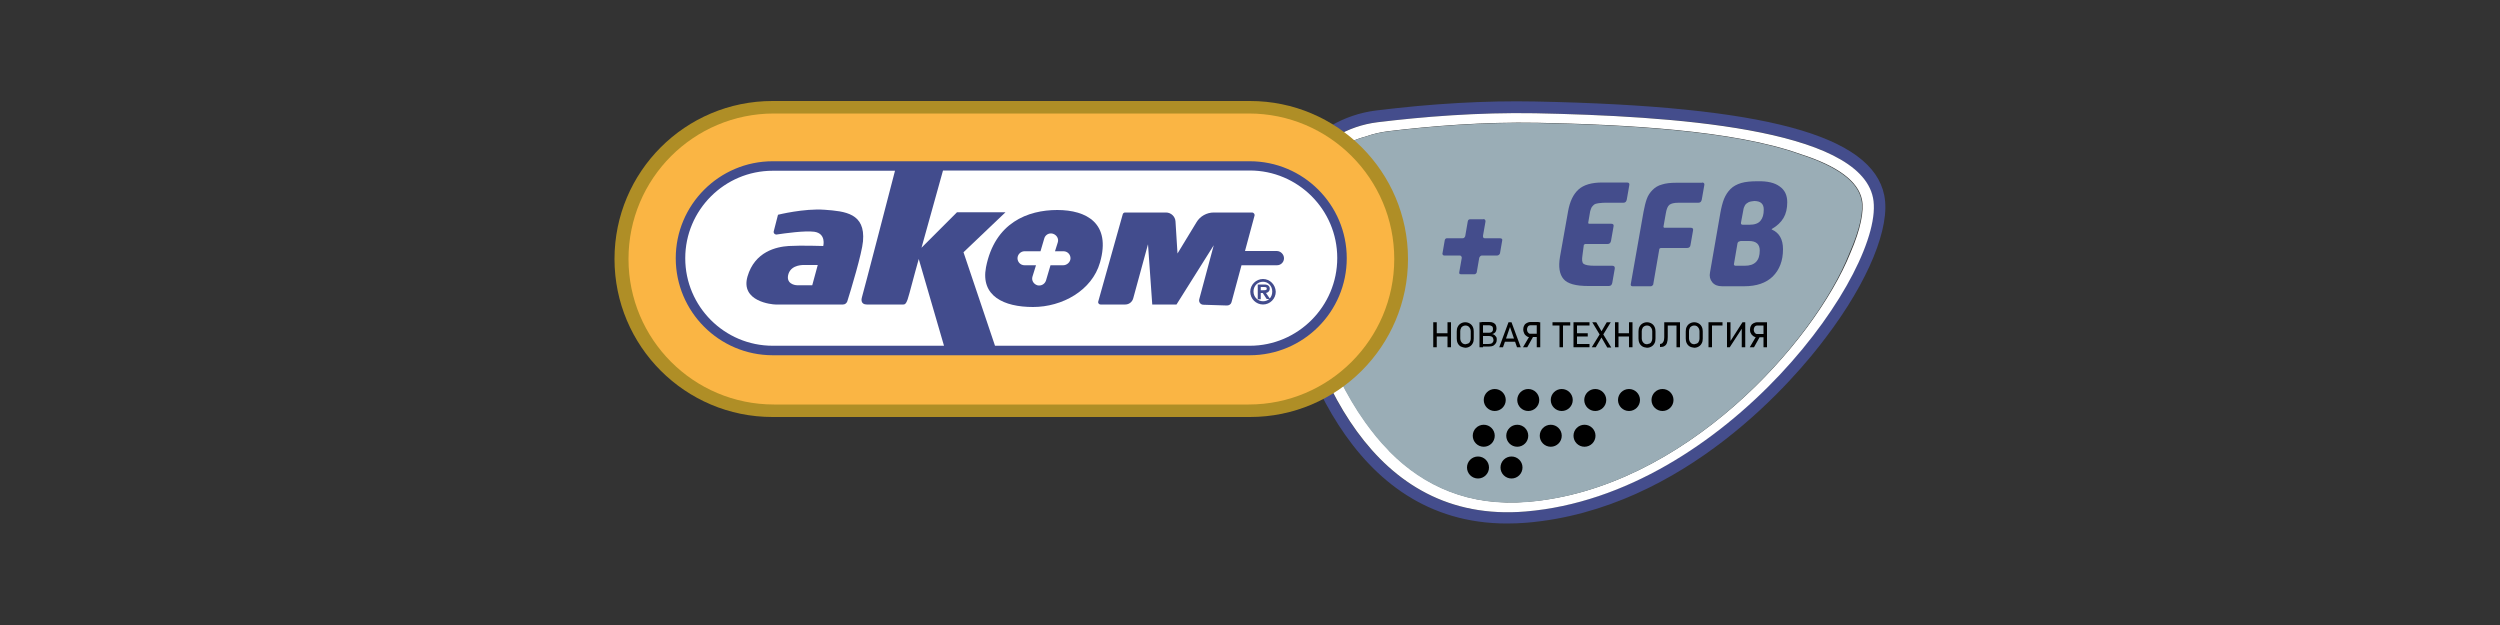 <?xml version="1.0" encoding="utf-8"?>
<svg xmlns="http://www.w3.org/2000/svg" xmlns:xlink="http://www.w3.org/1999/xlink" version="1.1" x="0px" y="0px" viewBox="0 0 100 25" style="enable-background:new 0 0 100 25;" xml:space="preserve">
	<rect x="0" y="0" width="100" height="25" fill="#333333" stroke="none"/>
	<path style="fill:#444D8C;" d="M62.85,2.03c-0.02-0.02-0.04-0.04-0.07-0.07C62.8,1.99,62.83,2.01,62.85,2.03z"/>
	<path style="fill:#444D8C;" d="M75.37,7.81c-0.49-2.41-4.79-3.57-13.96-3.75c-1.97-0.04-4.11,0.08-6.37,0.36 c-1.29,0.16-2.47,0.85-3.24,1.89s-1.07,2.32-0.83,3.59v0c0.76,4.19,2.98,11.04,9.31,11.04c0.25,0,0.51-0.01,0.77-0.03 c6.36-0.53,10.79-5.81,11.99-7.42C74.74,11.25,75.63,9.07,75.37,7.81z M61.01,20.46c-6.13,0.51-8.66-5.52-9.59-10.63 c-0.44-2.4,1.26-4.65,3.67-4.94c1.81-0.22,4.03-0.4,6.3-0.36c5.37,0.1,12.94,0.57,13.51,3.37S69.05,19.78,61.01,20.46z"/>
	<path style="fill:#FFFFFF;" d="M61.4,4.53c-2.28-0.04-4.5,0.14-6.3,0.36c-2.42,0.3-4.11,2.55-3.67,4.94c0.93,5.1,3.45,11.14,9.59,10.63 c8.04-0.67,14.47-9.75,13.9-12.55S66.77,4.64,61.4,4.53z M61.12,20.07c-2.36,0.2-4.14-0.63-5.51-2c-0.03-0.02-0.05-0.05-0.07-0.08 c-0.16-0.16-0.31-0.33-0.46-0.51c-0.09-0.11-0.18-0.22-0.26-0.33c-0.07-0.09-0.13-0.18-0.2-0.27c-1.55-2.16-2.34-5.01-2.73-7.14v0 c-0.19-1.02,0.05-2.04,0.67-2.88c0.52-0.7,1.24-1.18,2.07-1.4c0.28-0.1,0.57-0.17,0.88-0.21c1.72-0.21,3.83-0.38,6-0.34 c3.44,0.07,7.83,0.29,10.5,1.25c1.48,0.47,2.32,1.08,2.47,1.83c0.09,0.43-0.05,1.17-0.46,2.12 C72.58,13.69,67.36,19.55,61.12,20.07z"/>
	<path style="fill:#9AADB6;" d="M74.46,8c-0.15-0.75-0.98-1.35-2.47-1.83c-2.66-0.96-7.06-1.18-10.5-1.25c-2.16-0.04-4.28,0.13-6,0.34 c-0.31,0.04-0.6,0.11-0.88,0.21c-0.83,0.22-1.55,0.7-2.07,1.4c-0.62,0.84-0.85,1.86-0.67,2.88v0c0.39,2.12,1.18,4.97,2.73,7.14 c0.07,0.09,0.13,0.18,0.2,0.27c0.09,0.11,0.17,0.22,0.26,0.33c0.15,0.18,0.3,0.35,0.46,0.51c0.02,0.03,0.05,0.05,0.07,0.08 c1.36,1.37,3.15,2.19,5.51,2c6.25-0.52,11.47-6.38,12.88-9.96C74.4,9.17,74.55,8.43,74.46,8z"/>
	<g style="fill:#444D8C;">
		<path d="M59.34,8.76c0.02,0,0.04,0.01,0.06,0.03c0.02,0.02,0.02,0.04,0.02,0.07l-0.1,0.57c0,0.03,0,0.05,0.01,0.07 c0.01,0.02,0.03,0.03,0.06,0.03H60c0.03,0,0.05,0.01,0.07,0.02s0.02,0.03,0.02,0.06l-0.09,0.52c0,0.02-0.02,0.04-0.04,0.06 c-0.02,0.02-0.05,0.03-0.07,0.03h-0.61c-0.03,0-0.05,0.01-0.07,0.03c-0.02,0.02-0.03,0.04-0.04,0.06l-0.1,0.58 c0,0.02-0.02,0.04-0.04,0.06s-0.04,0.02-0.06,0.02h-0.53c-0.06,0-0.08-0.03-0.07-0.08l0.1-0.57c0-0.03,0-0.05-0.02-0.07 c-0.02-0.02-0.03-0.03-0.05-0.03h-0.63c-0.03,0-0.05-0.01-0.06-0.03c-0.01-0.02-0.02-0.04-0.01-0.06l0.09-0.52 c0.01-0.05,0.04-0.08,0.09-0.08h0.62c0.02,0,0.03,0,0.05-0.01s0.03-0.02,0.04-0.04c0.01-0.01,0.02-0.03,0.02-0.04l0.1-0.58 c0.01-0.06,0.04-0.09,0.1-0.09H59.34z"/>
		<path d="M65.08,7.3c0.08,0,0.11,0.04,0.09,0.12l-0.1,0.57c-0.02,0.08-0.06,0.12-0.14,0.12h-0.7 c-0.08,0-0.15,0-0.2,0.01c-0.05,0-0.1,0.01-0.15,0.02c-0.05,0.01-0.08,0.02-0.11,0.04c-0.03,0.02-0.05,0.05-0.08,0.08 s-0.04,0.07-0.06,0.12c-0.02,0.04-0.03,0.1-0.04,0.17L63.53,8.9c0,0.01,0,0.02,0,0.02s0.01,0.01,0.01,0.02s0.02,0.01,0.02,0.01 h0.89c0.08,0,0.11,0.04,0.09,0.12l-0.1,0.57c-0.02,0.08-0.06,0.12-0.14,0.12h-0.89c-0.01,0-0.02,0.01-0.04,0.02 s-0.02,0.02-0.02,0.04L63.3,10.2c-0.03,0.19-0.02,0.3,0.04,0.35c0.06,0.05,0.21,0.08,0.44,0.08h0.71c0.08,0,0.11,0.04,0.1,0.12 l-0.1,0.57c-0.02,0.08-0.06,0.12-0.14,0.12h-0.82c-0.5,0-0.83-0.09-0.99-0.28s-0.21-0.48-0.14-0.89l0.32-1.8 c0.07-0.41,0.21-0.7,0.42-0.89c0.21-0.19,0.53-0.28,0.95-0.28H65.08z"/>
		<path d="M68.08,7.3c0.08,0,0.11,0.04,0.09,0.12l-0.1,0.57c-0.02,0.08-0.06,0.12-0.14,0.12h-0.8 c-0.17,0-0.28,0.03-0.35,0.08c-0.07,0.05-0.12,0.17-0.15,0.36l-0.09,0.51c0,0.03,0.01,0.05,0.04,0.05h1.05 c0.08,0,0.11,0.04,0.09,0.12l-0.1,0.57c-0.01,0.08-0.06,0.12-0.14,0.12h-1.05c-0.01,0-0.02,0.01-0.04,0.02s-0.02,0.03-0.02,0.04 l-0.24,1.39c0,0.02-0.01,0.03-0.02,0.04s-0.03,0.02-0.04,0.03s-0.03,0.01-0.04,0.01h-0.73c-0.05,0-0.08-0.03-0.07-0.08l0.51-2.89 c0.04-0.21,0.08-0.38,0.13-0.52c0.05-0.14,0.13-0.26,0.23-0.36c0.1-0.1,0.22-0.18,0.38-0.22c0.15-0.05,0.34-0.07,0.57-0.07H68.08 z"/>
		<path d="M71.19,7.46c0.2,0.14,0.3,0.35,0.3,0.63c0,0.25-0.05,0.46-0.15,0.63c-0.1,0.17-0.26,0.32-0.47,0.44v0.02 c0.3,0.13,0.45,0.39,0.45,0.79c0,0.46-0.14,0.82-0.41,1.09c-0.27,0.26-0.65,0.39-1.14,0.39h-0.89c-0.17,0-0.3-0.05-0.39-0.16 c-0.09-0.11-0.12-0.24-0.09-0.39l0.41-2.36c0.04-0.23,0.09-0.43,0.15-0.58c0.06-0.15,0.15-0.29,0.26-0.4 c0.11-0.11,0.26-0.19,0.43-0.24s0.39-0.07,0.64-0.07C70.7,7.24,70.99,7.31,71.19,7.46z M69.61,9.65c-0.03,0-0.05,0.01-0.07,0.02 c-0.02,0.02-0.04,0.04-0.04,0.06l-0.14,0.82c-0.01,0.02,0,0.04,0.01,0.06c0.02,0.02,0.04,0.02,0.06,0.02h0.36 c0.4,0,0.6-0.2,0.6-0.61c0-0.25-0.14-0.38-0.43-0.38H69.61z M69.94,8.09c-0.06,0.03-0.11,0.07-0.14,0.12 c-0.03,0.05-0.06,0.12-0.07,0.21L69.64,8.9c-0.01,0.06,0.01,0.09,0.08,0.09h0.25c0.21,0,0.36-0.05,0.45-0.16s0.13-0.25,0.13-0.45 c0-0.23-0.13-0.34-0.38-0.34C70.08,8.05,70,8.06,69.94,8.09z"/>
	</g>
	<g>
		<path d="M57.33,12.89h0.14v1h-0.14V12.89z M57.42,13.33h0.55v0.13h-0.55V13.33z M57.9,12.89h0.14v1H57.9V12.89z"/>
		<path d="M58.43,13.86c-0.05-0.03-0.09-0.07-0.12-0.13c-0.03-0.06-0.04-0.12-0.04-0.19v-0.28c0-0.07,0.01-0.14,0.04-0.19 c0.03-0.06,0.07-0.1,0.12-0.13c0.05-0.03,0.11-0.05,0.18-0.05c0.07,0,0.13,0.02,0.18,0.05c0.05,0.03,0.09,0.07,0.12,0.13 c0.03,0.06,0.04,0.12,0.04,0.19v0.28c0,0.07-0.01,0.14-0.04,0.19c-0.03,0.06-0.07,0.1-0.12,0.13c-0.05,0.03-0.11,0.05-0.18,0.05 C58.55,13.9,58.49,13.89,58.43,13.86z M58.73,13.74c0.03-0.02,0.06-0.04,0.07-0.08c0.02-0.03,0.03-0.07,0.03-0.12v-0.29 c0-0.04-0.01-0.08-0.03-0.12c-0.02-0.03-0.04-0.06-0.07-0.08s-0.07-0.03-0.11-0.03c-0.04,0-0.08,0.01-0.11,0.03 s-0.06,0.04-0.07,0.08c-0.02,0.03-0.03,0.07-0.03,0.12v0.29c0,0.04,0.01,0.08,0.03,0.12c0.02,0.03,0.04,0.06,0.07,0.08 s0.07,0.03,0.11,0.03C58.66,13.76,58.69,13.75,58.73,13.74z"/>
		<path d="M59.18,12.89h0.14v1h-0.14V12.89z M59.26,13.76h0.27c0.07,0,0.12-0.01,0.16-0.04c0.03-0.03,0.05-0.07,0.05-0.11v0 c0-0.03-0.01-0.06-0.02-0.09s-0.03-0.04-0.06-0.06c-0.03-0.01-0.06-0.02-0.1-0.02h-0.31v-0.13h0.31c0.05,0,0.09-0.01,0.12-0.04 s0.04-0.06,0.04-0.11c0-0.05-0.01-0.09-0.04-0.11s-0.07-0.04-0.13-0.04h-0.29v-0.13h0.31c0.06,0,0.12,0.01,0.16,0.03 c0.04,0.02,0.08,0.05,0.1,0.09c0.02,0.04,0.03,0.09,0.03,0.14c0,0.04-0.01,0.07-0.02,0.1c-0.01,0.03-0.03,0.06-0.06,0.08 s-0.06,0.04-0.1,0.04c0.04,0.01,0.08,0.02,0.1,0.04s0.05,0.05,0.07,0.08s0.02,0.07,0.02,0.11v0c0,0.05-0.01,0.1-0.04,0.14 c-0.02,0.04-0.06,0.07-0.1,0.1c-0.04,0.02-0.1,0.03-0.16,0.03h-0.32V13.76z"/>
		<path d="M60.34,12.89h0.12l0.37,1h-0.15l-0.28-0.81l-0.28,0.81h-0.15L60.34,12.89z M60.14,13.54h0.53v0.13h-0.53V13.54z"/>
		<path d="M61.19,13.43l0.14,0.03l-0.24,0.43h-0.17L61.19,13.43z M61.07,13.45c-0.04-0.03-0.08-0.06-0.1-0.11 c-0.02-0.04-0.04-0.1-0.04-0.16c0-0.06,0.01-0.11,0.04-0.16c0.02-0.05,0.06-0.08,0.1-0.1s0.09-0.04,0.15-0.04h0.33v0.13h-0.33 c-0.03,0-0.05,0.01-0.07,0.02s-0.04,0.03-0.05,0.06c-0.01,0.03-0.02,0.05-0.02,0.09c0,0.03,0.01,0.06,0.02,0.09 c0.01,0.02,0.03,0.04,0.05,0.06s0.04,0.02,0.07,0.02h0.33v0.13h-0.33C61.16,13.49,61.11,13.48,61.07,13.45z M61.47,12.89h0.14v1 h-0.14V12.89z"/>
		<path d="M62.1,12.89h0.71v0.13H62.1V12.89z M62.38,12.97h0.14v0.92h-0.14V12.97z"/>
		<path d="M62.94,12.89h0.14v1h-0.14V12.89z M63.01,12.89h0.57v0.13h-0.57V12.89z M63.01,13.33h0.5v0.13h-0.5V13.33z M63.01,13.76 h0.57v0.13h-0.57V13.76z"/>
		<path d="M64.02,13.32l0.25-0.43h0.16l-0.33,0.54l-0.27,0.46h-0.16L64.02,13.32z M64.03,13.45l-0.02-0.03l-0.32-0.53h0.16 l0.24,0.41l0.02,0.04l0.34,0.56h-0.16L64.03,13.45z"/>
		<path d="M64.6,12.89h0.14v1H64.6V12.89z M64.68,13.33h0.55v0.13h-0.55V13.33z M65.16,12.89h0.14v1h-0.14V12.89z"/>
		<path d="M65.7,13.86c-0.05-0.03-0.09-0.07-0.12-0.13c-0.03-0.06-0.04-0.12-0.04-0.19v-0.28c0-0.07,0.01-0.14,0.04-0.19 c0.03-0.06,0.07-0.1,0.12-0.13c0.05-0.03,0.11-0.05,0.18-0.05c0.07,0,0.13,0.02,0.18,0.05c0.05,0.03,0.09,0.07,0.12,0.13 c0.03,0.06,0.04,0.12,0.04,0.19v0.28c0,0.07-0.01,0.14-0.04,0.19c-0.03,0.06-0.07,0.1-0.12,0.13c-0.05,0.03-0.11,0.05-0.18,0.05 C65.81,13.9,65.75,13.89,65.7,13.86z M65.99,13.74c0.03-0.02,0.06-0.04,0.07-0.08c0.02-0.03,0.03-0.07,0.03-0.12v-0.29 c0-0.04-0.01-0.08-0.03-0.12c-0.02-0.03-0.04-0.06-0.07-0.08s-0.07-0.03-0.11-0.03c-0.04,0-0.08,0.01-0.11,0.03 s-0.06,0.04-0.07,0.08c-0.02,0.03-0.03,0.07-0.03,0.12v0.29c0,0.04,0.01,0.08,0.03,0.12c0.02,0.03,0.04,0.06,0.07,0.08 s0.07,0.03,0.11,0.03C65.92,13.76,65.96,13.75,65.99,13.74z"/>
		<path d="M66.39,13.76c0.04,0,0.07-0.01,0.1-0.03c0.02-0.02,0.04-0.05,0.06-0.09c0.01-0.04,0.02-0.09,0.02-0.15v-0.6h0.14v0.59 c0,0.1-0.01,0.17-0.03,0.23c-0.02,0.06-0.05,0.1-0.1,0.13c-0.04,0.03-0.1,0.04-0.17,0.04h-0.01V13.76z M66.65,12.89h0.48v0.13 h-0.48V12.89z M67.06,12.89h0.14v1h-0.14V12.89z"/>
		<path d="M67.59,13.86c-0.05-0.03-0.09-0.07-0.12-0.13c-0.03-0.06-0.04-0.12-0.04-0.19v-0.28c0-0.07,0.01-0.14,0.04-0.19 c0.03-0.06,0.07-0.1,0.12-0.13c0.05-0.03,0.11-0.05,0.18-0.05c0.07,0,0.13,0.02,0.18,0.05c0.05,0.03,0.09,0.07,0.12,0.13 c0.03,0.06,0.04,0.12,0.04,0.19v0.28c0,0.07-0.01,0.14-0.04,0.19c-0.03,0.06-0.07,0.1-0.12,0.13c-0.05,0.03-0.11,0.05-0.18,0.05 C67.71,13.9,67.64,13.89,67.59,13.86z M67.88,13.74c0.03-0.02,0.06-0.04,0.07-0.08c0.02-0.03,0.03-0.07,0.03-0.12v-0.29 c0-0.04-0.01-0.08-0.03-0.12c-0.02-0.03-0.04-0.06-0.07-0.08s-0.07-0.03-0.11-0.03c-0.04,0-0.08,0.01-0.11,0.03 s-0.06,0.04-0.07,0.08c-0.02,0.03-0.03,0.07-0.03,0.12v0.29c0,0.04,0.01,0.08,0.03,0.12c0.02,0.03,0.04,0.06,0.07,0.08 s0.07,0.03,0.11,0.03C67.82,13.76,67.85,13.75,67.88,13.74z"/>
		<path d="M68.34,12.89h0.14v1h-0.14V12.89z M68.41,12.89h0.49v0.13h-0.49V12.89z"/>
		<path d="M69.67,13.89v-0.79l0.02,0.02l-0.5,0.77h-0.11v-1h0.14v0.8l-0.02-0.02l0.5-0.78h0.11v1H69.67z"/>
		<path d="M70.26,13.43l0.14,0.03l-0.24,0.43h-0.17L70.26,13.43z M70.14,13.45c-0.04-0.03-0.08-0.06-0.1-0.11 C70.01,13.3,70,13.25,70,13.19c0-0.06,0.01-0.11,0.04-0.16c0.02-0.05,0.06-0.08,0.1-0.1s0.09-0.04,0.15-0.04h0.33v0.13h-0.33 c-0.03,0-0.05,0.01-0.07,0.02s-0.04,0.03-0.05,0.06c-0.01,0.03-0.02,0.05-0.02,0.09c0,0.03,0.01,0.06,0.02,0.09 c0.01,0.02,0.03,0.04,0.05,0.06s0.04,0.02,0.07,0.02h0.33v0.13h-0.33C70.23,13.49,70.18,13.48,70.14,13.45z M70.54,12.89h0.14v1 h-0.14V12.89z"/>
	</g>
	<g>
		<circle cx="59.79" cy="16" r="0.44"/>
		<circle cx="61.13" cy="16" r="0.44"/>
		<circle cx="62.47" cy="16" r="0.44"/>
		<circle cx="63.81" cy="16" r="0.44"/>
		<circle cx="65.16" cy="16" r="0.44"/>
		<circle cx="66.5" cy="16" r="0.44"/>
		<circle cx="59.35" cy="17.43" r="0.44"/>
		<circle cx="60.69" cy="17.43" r="0.44"/>
		<circle cx="62.03" cy="17.43" r="0.44"/>
		<circle cx="63.38" cy="17.43" r="0.44"/>
		<circle cx="59.12" cy="18.7" r="0.44"/>
		<circle cx="60.46" cy="18.7" r="0.44"/>
	</g>
	<g>
		<path style="fill:#af8e26;" d="M50,16.68H30.9c-3.49,0-6.32-2.83-6.32-6.32v0c0-3.49,2.83-6.32,6.32-6.32H50c3.49,0,6.32,2.83,6.32,6.32v0C56.32,13.85,53.49,16.68,50,16.68z"/>
		<path style="fill:#fab544;" d="M49.95,16.18H30.96c-3.22,0-5.82-2.61-5.82-5.82v0c0-3.22,2.61-5.82,5.82-5.82h18.99c3.22,0,5.82,2.61,5.82,5.82v0C55.77,13.57,53.16,16.18,49.95,16.18z"/>
		<path style="fill:#fff;" d="M49.99,14.02H30.91c-2.04,0-3.69-1.65-3.69-3.69v0c0-2.04,1.65-3.69,3.69-3.69h19.08 c2.04,0,3.69,1.65,3.69,3.69v0C53.68,12.37,52.03,14.02,49.99,14.02z"/>
		<g style="fill:#424c8d;">
			<path d="M32.98,8.39c-0.82-0.06-1.86,0.2-1.86,0.2l-0.17,0.66c-0.02,0.07,0.04,0.14,0.12,0.13 c0.34-0.05,1.12-0.16,1.5-0.11c0.49,0.07,0.36,0.57,0.36,0.57s-0.89-0.03-1.38,0c-0.49,0.03-1.36,0.22-1.65,1.22  s0.98,1.12,1.12,1.12h2.7c0.08,0,0.14-0.05,0.17-0.12c0.14-0.44,0.59-1.93,0.63-2.41C34.62,8.53,33.81,8.45,32.98,8.39z M32.49,11.41c0,0-0.47,0-0.6,0c-0.13,0-0.47-0.08-0.35-0.46c0.13-0.38,0.61-0.35,0.66-0.35c0.05,0,0.51,0,0.51,0L32.49,11.41z"/>
			<path d="M49.99,6.45H30.91c-2.14,0-3.88,1.74-3.88,3.88s1.74,3.88,3.88,3.88h19.08 c2.14,0,3.88-1.74,3.88-3.88S52.13,6.45,49.99,6.45z M30.91,13.83c-1.93,0-3.5-1.57-3.5-3.5s1.57-3.5,3.5-3.5h4.89  c-0.15,0.58-1.29,4.97-1.32,5.05c-0.03,0.08-0.06,0.3,0.19,0.3c0.25,0,1.38,0,1.46,0s0.14-0.03,0.25-0.46 c0.11-0.43,0.37-1.36,0.37-1.36l1.01,3.47H30.91z M49.99,13.83H39.8l-1.26-3.74l1.68-1.6h-1.94l-1.42,1.42l0.86-3.09h12.27 c1.93,0,3.5,1.57,3.5,3.5S51.92,13.83,49.99,13.83z"/>
			<path d="M42.29,8.4c-1.17,0-2.5,0.5-2.85,2.29c-0.22,1.15,0.71,1.59,1.88,1.59 c1.17,0,2.36-0.66,2.68-1.78C44.45,8.93,43.46,8.4,42.29,8.4z M42.53,10.61h-0.51l-0.18,0.61c-0.04,0.12-0.15,0.2-0.27,0.2  c-0.03,0-0.05,0-0.08-0.01c-0.15-0.05-0.24-0.2-0.19-0.35l0.14-0.45h-0.46c-0.16,0-0.28-0.13-0.28-0.28s0.13-0.28,0.28-0.28 h0.64l0.15-0.51c0.04-0.15,0.2-0.24,0.35-0.19c0.15,0.05,0.24,0.2,0.19,0.35l-0.11,0.35h0.34c0.16,0,0.28,0.13,0.28,0.28 S42.68,10.61,42.53,10.61z"/>
			<path d="M51.07,10.04h-1.27l0.38-1.41c0.02-0.06-0.03-0.13-0.1-0.13h-1.53 c-0.28,0-0.55,0.15-0.69,0.39l-0.76,1.25l-0.08-1.28c-0.01-0.2-0.18-0.36-0.38-0.36h-1.64c-0.04,0-0.08,0.03-0.09,0.07  l-0.98,3.49c-0.02,0.06,0.03,0.12,0.09,0.12h0.99c0.15,0,0.28-0.1,0.32-0.25l0.59-2.16l0.17,2.41h0.97l1.49-2.37l-0.58,2.16 c-0.03,0.11,0.05,0.22,0.17,0.22l0.94,0.03c0.08,0,0.16-0.05,0.18-0.13l0.4-1.48h1.42c0.16,0,0.28-0.13,0.28-0.28 S51.23,10.04,51.07,10.04z"/>
			<path d="M50.52,11.16c-0.28,0-0.51,0.23-0.51,0.51c0,0.28,0.23,0.51,0.51,0.51 c0.28,0,0.51-0.23,0.51-0.51C51.02,11.39,50.8,11.16,50.52,11.16z M50.79,11.94l-0.15-0.22c0.09-0.02,0.15-0.08,0.15-0.17  c0-0.11-0.07-0.17-0.22-0.17h-0.26v0.59h0.12v-0.25h0.08l0.15,0.23l0.01,0.01h0.1c-0.07,0.06-0.15,0.09-0.25,0.09 c-0.21,0-0.38-0.17-0.38-0.39c0-0.22,0.16-0.39,0.38-0.39c0.21,0,0.37,0.17,0.37,0.39C50.89,11.78,50.85,11.87,50.79,11.94z M50.52,11.61l-0.09,0v-0.13h0.13c0.09,0,0.11,0.02,0.11,0.06c0,0.02,0,0.04-0.02,0.05C50.62,11.61,50.57,11.61,50.52,11.61z"/>
		</g>
	</g>
</svg>